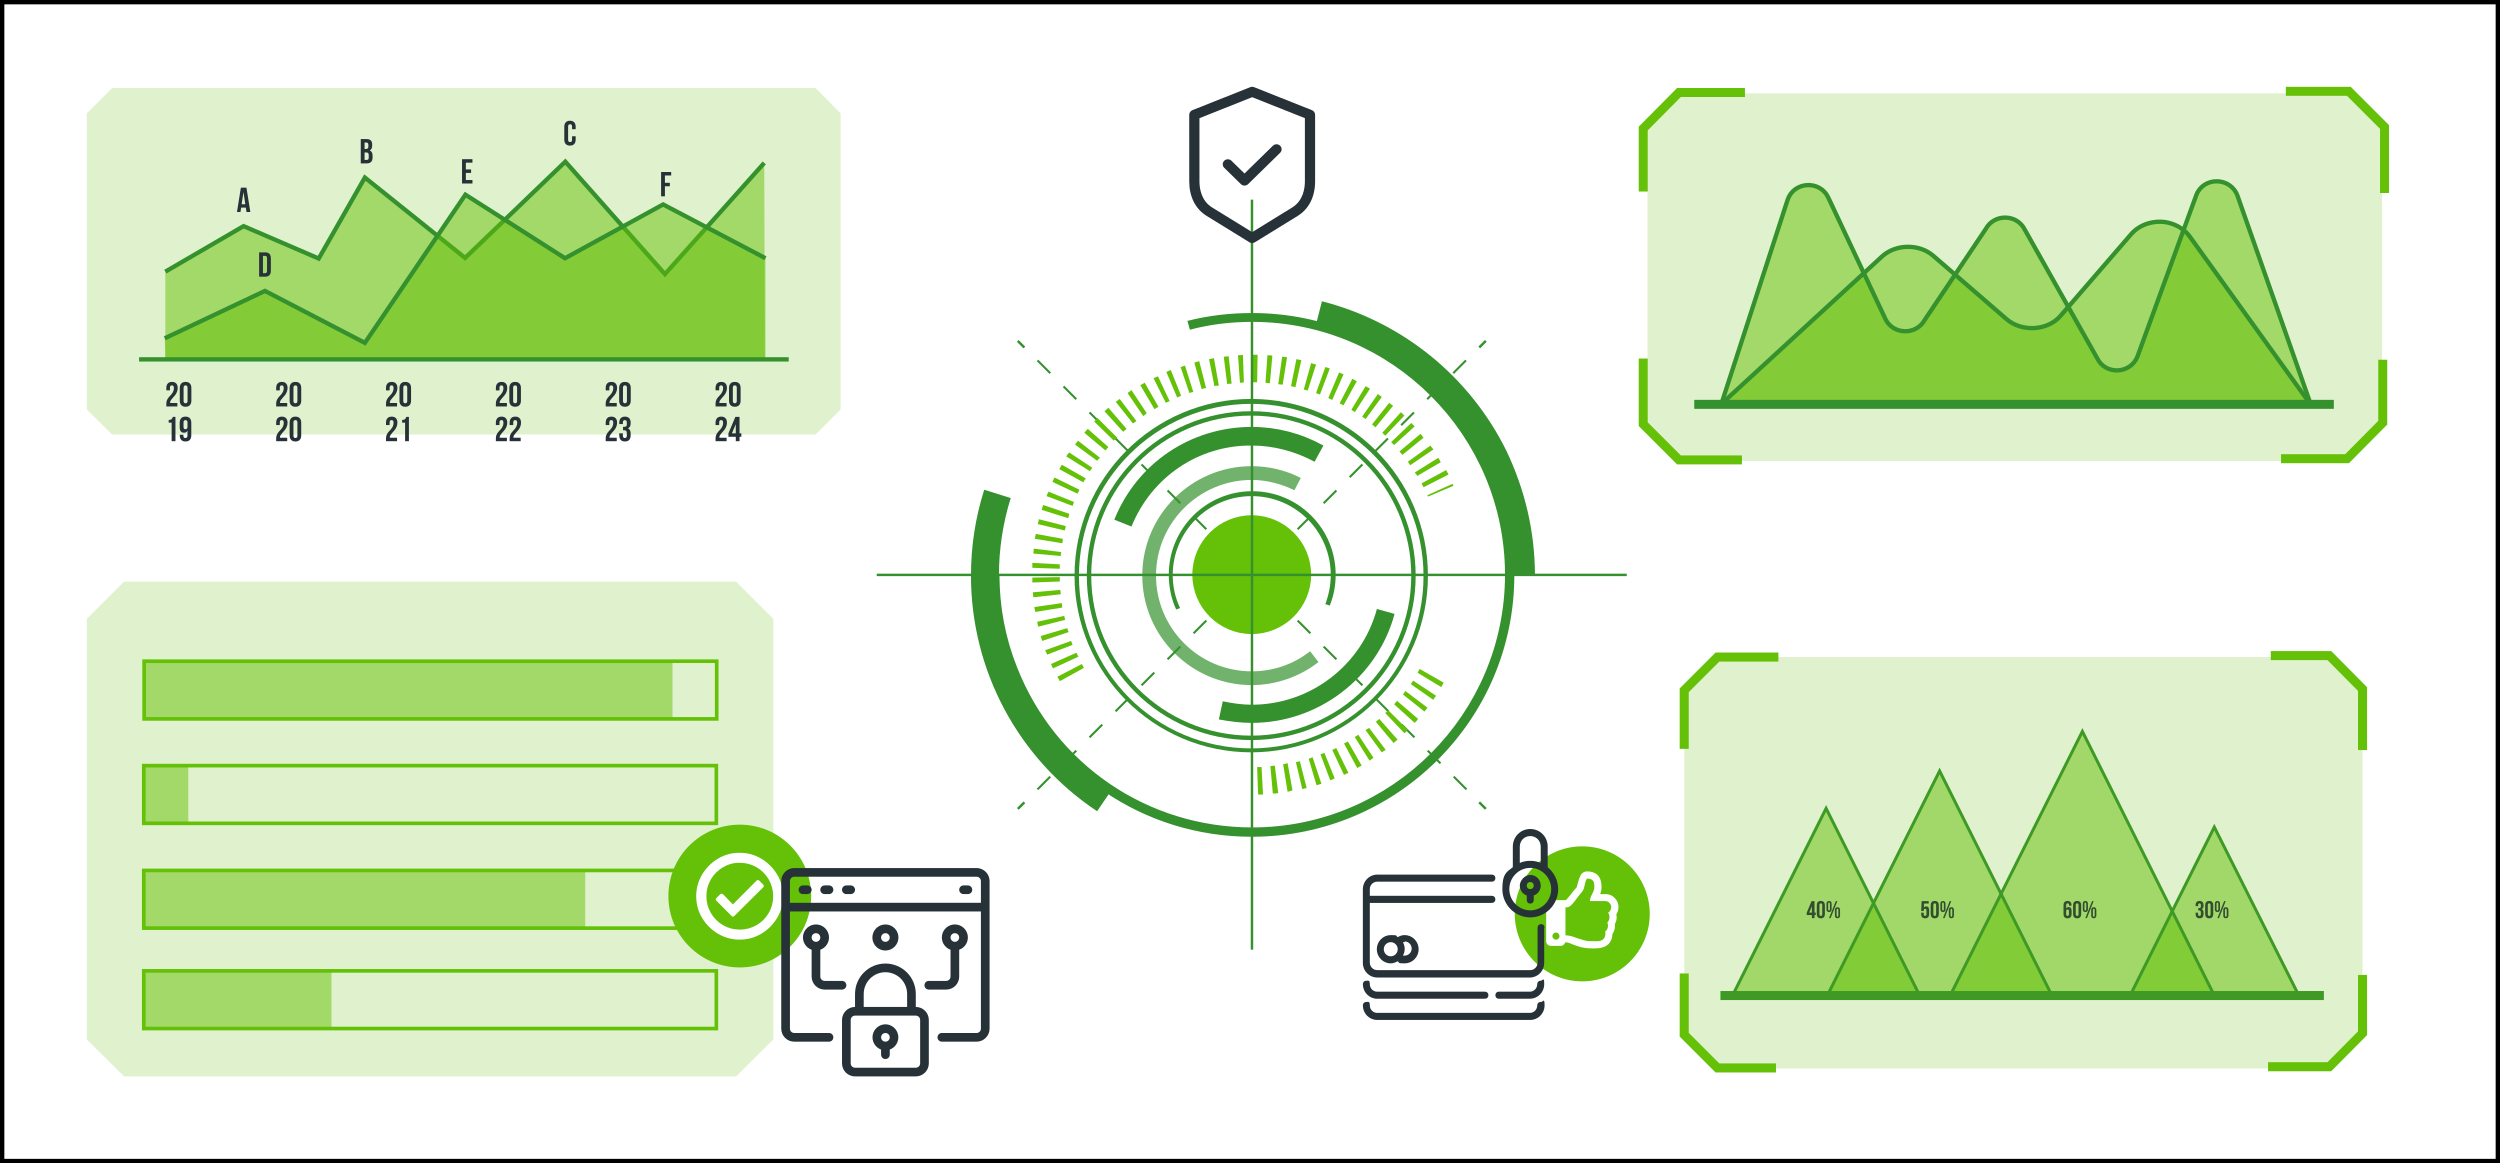 <svg width="576" height="268" viewBox="0 0 576 268" fill="none" xmlns="http://www.w3.org/2000/svg">
<rect x="0" y="0" width="576" height="268" fill="#333333" stroke="none"/>
<rect x="0.5" y="0.5" width="575" height="267" fill="white"/>
<rect x="0.5" y="0.5" width="575" height="267" stroke="black"/>
<path d="M342.533 78.736L342.133 78.336L340.613 79.856L341.013 80.255L342.533 78.736Z" fill="#35912D"/>
<path d="M239.204 182.046L238.865 181.707L241.806 178.766L242.145 179.106L239.204 182.046ZM245.198 176.052L244.859 175.713L247.799 172.773L248.139 173.112L245.198 176.052ZM251.192 170.059L250.853 169.719L253.793 166.779L254.132 167.118L251.192 170.059ZM257.186 164.065L256.846 163.726L259.787 160.785L260.126 161.125L257.186 164.065ZM263.179 158.071L262.84 157.732L265.78 154.792L266.12 155.131L263.179 158.071ZM269.173 152.077L268.834 151.738L271.774 148.798L272.113 149.137L269.173 152.077ZM275.167 146.084L274.828 145.744L277.768 142.804L278.107 143.143L275.167 146.084ZM281.161 140.09L280.821 139.751L283.762 136.81L284.101 137.15L281.161 140.09ZM287.154 134.096L286.815 133.757L289.755 130.817L290.095 131.156L287.154 134.096ZM293.148 128.103L292.809 127.763L295.749 124.823L296.088 125.162L293.148 128.103ZM299.142 122.109L298.802 121.77L301.743 118.829L302.082 119.169L299.142 122.109ZM305.135 116.115L304.796 115.776L307.736 112.836L308.076 113.175L305.135 116.115ZM311.129 110.121L310.79 109.782L313.73 106.842L314.069 107.181L311.129 110.121ZM317.01 104.128L316.67 103.788L319.611 100.848L319.95 101.187L317.01 104.128ZM323.003 98.134L322.664 97.795L325.604 94.854L325.944 95.194L323.003 98.134ZM328.997 92.14L328.658 91.801L331.598 88.861L331.937 89.2L328.997 92.14ZM334.991 86.147L334.652 85.807L337.592 82.867L337.931 83.206L334.991 86.147Z" fill="#35912D"/>
<path d="M236.226 185.054L235.826 184.654L234.307 186.173L234.707 186.573L236.226 185.054Z" fill="#35912D"/>
<path d="M342.529 186.165L341.01 184.646L340.61 185.045L342.13 186.565L342.529 186.165Z" fill="#35912D"/>
<path d="M337.707 182.046L334.767 179.106L335.106 178.766L338.046 181.707L337.707 182.046ZM331.713 176.052L328.773 173.112L329.112 172.773L332.053 175.713L331.713 176.052ZM325.72 170.058L322.779 167.118L323.118 166.779L326.059 169.719L325.72 170.058ZM319.726 164.065L316.786 161.124L317.125 160.785L320.065 163.725L319.726 164.065ZM313.732 158.071L310.792 155.131L311.131 154.791L314.071 157.732L313.732 158.071ZM307.738 152.077L304.798 149.137L305.137 148.798L308.078 151.738L307.738 152.077ZM301.745 146.084L298.804 143.143L299.144 142.804L302.084 145.744L301.745 146.084ZM295.751 140.09L292.811 137.15L293.15 136.81L296.09 139.751L295.751 140.09ZM289.757 134.096L286.817 131.156L287.156 130.817L290.096 133.757L289.757 134.096ZM283.764 128.102L280.823 125.162L281.162 124.823L284.103 127.763L283.764 128.102ZM277.77 122.109L274.829 119.168L275.169 118.829L278.109 121.769L277.77 122.109ZM271.776 116.115L268.836 113.175L269.175 112.835L272.115 115.776L271.776 116.115ZM265.782 110.121L262.842 107.181L263.181 106.842L266.122 109.782L265.782 110.121ZM259.789 104.128L256.848 101.187L257.188 100.848L260.128 103.788L259.789 104.128ZM253.795 98.134L250.855 95.194L251.194 94.854L254.134 97.795L253.795 98.134ZM247.801 92.14L244.861 89.2L245.2 88.861L248.14 91.801L247.801 92.14ZM241.807 86.146L238.867 83.206L239.206 82.867L242.147 85.807L241.807 86.146Z" fill="#35912D"/>
<path d="M236.217 79.867L234.697 78.348L234.297 78.748L235.817 80.267L236.217 79.867Z" fill="#35912D"/>
<path d="M270.985 140.429C269.855 137.941 269.289 135.227 269.289 132.4C269.289 121.769 277.884 113.175 288.514 113.175C299.145 113.175 307.739 121.769 307.739 132.4C307.739 134.888 307.287 137.263 306.382 139.524L305.364 139.185C306.156 137.036 306.608 134.775 306.608 132.513C306.608 122.448 298.466 114.306 288.401 114.306C278.336 114.306 270.194 122.448 270.194 132.513C270.194 135.114 270.759 137.715 271.89 140.09L270.985 140.429Z" fill="#35912D"/>
<path d="M288.399 166.553C285.798 166.553 283.31 166.213 280.822 165.761L281.727 161.577C283.876 162.029 286.137 162.368 288.399 162.368C301.857 162.368 313.731 153.321 317.237 140.316L321.308 141.447C317.35 156.149 303.779 166.553 288.399 166.553Z" fill="#35912D"/>
<path d="M260.692 121.317L256.734 119.734C261.936 106.729 274.376 98.36 288.399 98.36C294.167 98.36 299.821 99.83 304.91 102.657L302.875 106.389C298.464 104.015 293.488 102.657 288.399 102.657C276.186 102.544 265.329 109.895 260.692 121.317Z" fill="#35912D"/>
<path d="M244.183 156.94C243.956 156.601 243.843 156.262 243.617 155.922L249.272 152.982C249.385 153.321 249.611 153.548 249.724 153.887L244.183 156.94ZM242.599 154C242.486 153.661 242.26 153.321 242.147 152.982L248.028 150.381C248.141 150.72 248.254 150.947 248.48 151.286L242.599 154ZM241.242 150.833C241.129 150.494 241.016 150.155 240.79 149.816L246.784 147.667C246.897 148.006 247.01 148.232 247.123 148.572L241.242 150.833ZM240.111 147.667C239.998 147.328 239.885 146.988 239.772 146.536L245.879 144.727C245.992 145.066 246.105 145.405 246.218 145.631L240.111 147.667ZM239.207 144.387C239.094 144.048 238.98 143.596 238.98 143.256L245.2 141.899C245.313 142.239 245.313 142.578 245.427 142.804L239.207 144.387ZM238.528 140.995C238.415 140.655 238.415 140.203 238.302 139.864L244.635 138.959C244.635 139.298 244.748 139.638 244.748 139.977L238.528 140.995ZM238.076 137.602C238.076 137.263 237.963 136.81 237.963 136.471L244.296 135.906C244.296 136.245 244.409 136.584 244.409 136.924L238.076 137.602ZM237.85 134.209C237.85 133.87 237.85 133.418 237.85 133.078L244.183 132.965C244.183 133.305 244.183 133.644 244.183 133.983L237.85 134.209ZM244.183 131.043L237.85 130.817C237.85 130.477 237.85 130.025 237.85 129.686L244.183 130.025C244.183 130.364 244.183 130.704 244.183 131.043ZM244.409 128.103L238.076 127.537C238.076 127.198 238.189 126.746 238.189 126.406L244.522 127.198C244.409 127.424 244.409 127.763 244.409 128.103ZM244.748 125.162L238.415 124.144C238.528 123.805 238.528 123.353 238.641 123.014L244.861 124.144C244.861 124.484 244.861 124.823 244.748 125.162ZM245.313 122.222L239.094 120.752C239.207 120.413 239.32 120.073 239.32 119.621L245.54 121.204C245.54 121.543 245.427 121.883 245.313 122.222ZM246.105 119.395L239.998 117.472C240.111 117.133 240.224 116.794 240.338 116.341L246.331 118.377C246.331 118.716 246.218 119.055 246.105 119.395ZM247.123 116.568L241.129 114.306C241.242 113.966 241.355 113.627 241.582 113.288L247.462 115.663C247.349 115.889 247.236 116.228 247.123 116.568ZM328.999 114.419L328.886 114.08L334.654 111.479L334.88 111.931L328.999 114.419ZM248.254 113.74L242.486 111.026C242.599 110.687 242.826 110.348 242.939 110.008L248.706 112.836C248.593 113.175 248.367 113.514 248.254 113.74ZM327.982 112.27C327.868 111.931 327.642 111.705 327.529 111.365L333.184 108.312C333.41 108.651 333.523 108.991 333.749 109.33L327.982 112.27ZM249.611 111.139L244.07 108.086C244.296 107.747 244.409 107.407 244.635 107.068L250.176 110.235C249.95 110.574 249.724 110.8 249.611 111.139ZM326.511 109.669C326.398 109.33 326.172 109.104 325.946 108.877L331.374 105.485C331.6 105.824 331.827 106.163 331.94 106.503L326.511 109.669ZM251.081 108.538L245.653 105.146C245.879 104.806 246.105 104.467 246.331 104.241L251.646 107.747C251.533 107.973 251.307 108.312 251.081 108.538ZM324.928 107.181C324.702 106.955 324.589 106.616 324.363 106.389L329.565 102.658C329.791 102.997 330.017 103.223 330.243 103.562L324.928 107.181ZM252.777 106.163L247.688 102.431C247.915 102.092 248.141 101.866 248.367 101.527L253.456 105.485C253.23 105.598 253.004 105.824 252.777 106.163ZM323.119 104.806C322.893 104.58 322.666 104.241 322.44 104.015L327.303 99.943C327.529 100.283 327.755 100.509 327.982 100.848L323.119 104.806ZM254.7 103.788L249.837 99.717C250.063 99.378 250.289 99.152 250.629 98.812L255.378 102.997C255.039 103.336 254.926 103.562 254.7 103.788ZM321.196 102.544C320.97 102.318 320.744 102.092 320.518 101.866L325.154 97.456C325.381 97.682 325.72 98.021 325.946 98.247L321.196 102.544ZM256.622 101.527L252.099 97.116C252.325 96.89 252.664 96.551 252.89 96.325L257.414 100.848C257.075 101.074 256.849 101.3 256.622 101.527ZM319.161 100.396C318.934 100.17 318.708 99.943 318.482 99.717L322.779 94.968C323.006 95.194 323.345 95.533 323.571 95.759L319.161 100.396ZM258.771 99.491L254.474 94.741C254.7 94.515 255.039 94.289 255.378 93.95L259.563 98.812C259.337 99.039 258.997 99.265 258.771 99.491ZM316.899 98.473C316.673 98.247 316.446 98.021 316.107 97.795L320.065 92.819C320.405 93.045 320.631 93.271 320.97 93.497L316.899 98.473ZM261.033 97.569L257.075 92.593C257.414 92.367 257.64 92.14 257.979 91.914L261.824 97.003C261.598 97.229 261.372 97.342 261.033 97.569ZM314.637 96.551C314.411 96.325 314.072 96.212 313.845 95.985L317.464 90.783C317.804 91.009 318.03 91.236 318.369 91.462L314.637 96.551ZM263.408 95.872L259.789 90.557C260.128 90.331 260.354 90.105 260.694 89.879L264.199 95.194C263.973 95.42 263.747 95.646 263.408 95.872ZM312.149 94.968C311.923 94.741 311.584 94.628 311.357 94.402L314.637 88.974C314.976 89.2 315.316 89.313 315.655 89.539L312.149 94.968ZM266.009 94.289L262.729 88.748C263.068 88.521 263.408 88.408 263.747 88.182L266.913 93.724C266.574 93.95 266.235 94.063 266.009 94.289ZM309.548 93.384C309.209 93.271 308.983 93.045 308.643 92.932L311.584 87.278C311.923 87.504 312.262 87.617 312.601 87.843L309.548 93.384ZM268.61 92.819L265.783 87.164C266.122 86.938 266.461 86.825 266.8 86.712L269.515 92.48C269.175 92.48 268.836 92.706 268.61 92.819ZM306.947 92.14C306.608 92.027 306.382 91.914 306.042 91.688L308.53 85.807C308.869 85.92 309.209 86.147 309.548 86.26L306.947 92.14ZM271.211 91.575L268.723 85.694C269.062 85.581 269.401 85.355 269.741 85.242L272.116 91.123C271.889 91.349 271.55 91.462 271.211 91.575ZM304.12 90.896C303.781 90.783 303.441 90.67 303.215 90.557L305.364 84.563C305.703 84.676 306.042 84.79 306.382 84.903L304.12 90.896ZM274.038 90.557L272.003 84.563C272.342 84.45 272.681 84.337 273.02 84.224L274.943 90.331C274.604 90.331 274.377 90.444 274.038 90.557ZM301.293 89.992C300.953 89.879 300.614 89.765 300.388 89.765L302.084 83.659C302.423 83.772 302.763 83.885 303.215 83.998L301.293 89.992ZM276.865 89.652L275.169 83.546C275.508 83.432 275.848 83.319 276.3 83.206L277.883 89.426C277.544 89.426 277.205 89.539 276.865 89.652ZM298.465 89.2C298.126 89.087 297.787 89.087 297.448 88.974L298.692 82.754C299.031 82.867 299.483 82.867 299.822 82.98L298.465 89.2ZM279.806 88.974L278.562 82.754C278.901 82.641 279.353 82.641 279.693 82.528L280.823 88.861C280.371 88.861 280.032 88.861 279.806 88.974ZM295.525 88.635C295.186 88.635 294.846 88.521 294.507 88.521L295.412 82.189C295.751 82.189 296.204 82.302 296.543 82.302L295.525 88.635ZM282.746 88.521L281.954 82.189C282.294 82.189 282.746 82.075 283.085 82.075L283.764 88.408C283.311 88.408 282.972 88.408 282.746 88.521ZM292.585 88.295C292.245 88.295 291.906 88.182 291.567 88.182L292.019 81.849C292.359 81.849 292.811 81.849 293.15 81.962L292.585 88.295ZM285.686 88.182L285.234 81.849C285.573 81.849 286.026 81.849 286.365 81.736L286.591 88.069C286.365 88.182 286.026 88.182 285.686 88.182ZM289.644 88.069C289.305 88.069 288.966 88.069 288.627 88.069V81.736C288.966 81.736 289.418 81.736 289.757 81.736L289.644 88.069Z" fill="#64C107"/>
<path d="M289.869 183.064L289.643 176.731C289.982 176.731 290.321 176.731 290.66 176.731L291 183.064C290.66 183.064 290.321 183.064 289.869 183.064ZM293.261 182.838L292.696 176.505C293.035 176.505 293.375 176.392 293.714 176.392L294.505 182.725C294.053 182.838 293.714 182.838 293.261 182.838ZM296.654 182.385L295.636 176.052C295.976 176.052 296.315 175.939 296.654 175.826L297.785 182.046C297.446 182.272 296.993 182.385 296.654 182.385ZM300.047 181.82L298.577 175.6C298.916 175.487 299.255 175.487 299.481 175.374L301.065 181.594C300.725 181.594 300.386 181.707 300.047 181.82ZM303.326 180.915L301.517 174.808C301.856 174.695 302.195 174.582 302.422 174.469L304.457 180.576C304.005 180.689 303.666 180.802 303.326 180.915ZM306.493 179.784L304.231 173.791C304.57 173.677 304.796 173.564 305.136 173.451L307.511 179.332C307.171 179.558 306.832 179.671 306.493 179.784ZM309.659 178.54L306.945 172.773C307.284 172.66 307.511 172.547 307.85 172.32L310.677 178.088C310.338 178.201 309.999 178.314 309.659 178.54ZM312.713 176.957L309.659 171.303C309.999 171.189 310.225 170.963 310.564 170.85L313.731 176.392C313.278 176.618 313.052 176.731 312.713 176.957ZM315.54 175.261L312.147 169.832C312.373 169.606 312.713 169.493 312.939 169.267L316.445 174.582C316.218 174.808 315.879 175.035 315.54 175.261ZM318.367 173.338L314.635 168.249C314.861 168.023 315.201 167.91 315.427 167.684L319.272 172.773C319.046 172.886 318.706 173.112 318.367 173.338ZM321.081 171.189L317.01 166.327C317.236 166.1 317.462 165.874 317.802 165.648L321.986 170.398C321.647 170.737 321.307 170.963 321.081 171.189ZM323.569 168.928L319.159 164.291C319.385 164.065 319.611 163.839 319.837 163.613L324.361 168.136C324.135 168.475 323.909 168.702 323.569 168.928ZM325.944 166.553L321.194 162.255C321.421 162.029 321.647 161.803 321.873 161.464L326.736 165.648C326.51 165.987 326.283 166.214 325.944 166.553ZM328.206 163.952L323.23 159.994C323.456 159.768 323.682 159.428 323.795 159.202L328.884 163.047C328.658 163.386 328.432 163.613 328.206 163.952ZM330.242 161.238L325.039 157.619C325.266 157.393 325.379 157.053 325.605 156.827L330.92 160.333C330.581 160.559 330.468 160.898 330.242 161.238ZM332.051 158.297L326.623 155.018C326.736 154.679 326.962 154.452 327.075 154.113L332.616 157.28C332.39 157.732 332.277 157.958 332.051 158.297Z" fill="#64C107"/>
<path d="M288.399 192.789C263.407 192.789 241.468 177.749 232.307 154.565C229.48 147.554 228.123 140.09 228.123 132.4H230.272C230.272 139.751 231.629 146.988 234.343 153.774C243.164 176.165 264.425 190.641 288.513 190.641C320.63 190.641 346.753 164.517 346.753 132.4C346.753 100.283 320.63 74.159 288.513 74.159C283.65 74.159 278.787 74.725 274.15 75.968L273.585 73.933C278.448 72.689 283.424 72.123 288.513 72.123C321.761 72.123 348.902 99.152 348.902 132.513C348.902 165.874 321.761 192.789 288.399 192.789Z" fill="#35912D"/>
<path d="M252.775 186.909C234.567 174.808 223.711 154.452 223.711 132.626C223.711 125.841 224.729 119.282 226.764 112.835L232.871 114.758C231.062 120.526 230.157 126.519 230.157 132.626C230.157 152.304 239.996 170.624 256.394 181.594L252.775 186.909Z" fill="#35912D"/>
<path d="M353.652 132.626H347.319C347.319 123.579 345.284 114.871 341.325 106.842C333.748 91.235 319.725 79.927 302.988 75.629L304.572 69.409C323.118 74.159 338.611 86.712 347.093 103.901C351.39 112.948 353.652 122.561 353.652 132.626Z" fill="#35912D"/>
<g opacity="0.7">
<path d="M288.399 157.845C274.489 157.845 263.18 146.536 263.18 132.626C263.18 118.716 274.489 107.407 288.399 107.407C292.244 107.407 296.202 108.312 299.707 110.121L298.237 112.949C295.184 111.478 291.791 110.574 288.399 110.574C276.298 110.574 266.346 120.412 266.346 132.626C266.346 144.727 276.185 154.678 288.399 154.678C293.261 154.678 298.011 153.095 301.856 150.042L303.779 152.53C299.481 155.922 293.94 157.845 288.399 157.845Z" fill="#35912D"/>
</g>
<path d="M288.284 173.338C265.893 173.338 247.572 155.131 247.572 132.626C247.572 110.234 265.78 91.914 288.284 91.914C310.676 91.914 328.996 110.121 328.996 132.626C328.996 155.131 310.676 173.338 288.284 173.338ZM288.284 93.045C266.458 93.045 248.59 110.8 248.59 132.739C248.59 154.678 266.345 172.433 288.284 172.433C310.224 172.433 327.979 154.678 327.979 132.739C327.979 110.8 310.11 93.045 288.284 93.045Z" fill="#35912D"/>
<path d="M288.285 170.511C267.364 170.511 250.4 153.547 250.4 132.626C250.4 111.705 267.364 94.741 288.285 94.741C309.207 94.741 326.17 111.705 326.17 132.626C326.17 153.547 309.207 170.511 288.285 170.511ZM288.285 95.759C267.929 95.759 251.418 112.27 251.418 132.626C251.418 152.982 267.929 169.493 288.285 169.493C308.641 169.493 325.152 152.982 325.152 132.626C325.152 112.27 308.641 95.759 288.285 95.759Z" fill="#35912D"/>
<path d="M288.399 146.084C295.956 146.084 302.082 139.957 302.082 132.4C302.082 124.843 295.956 118.716 288.399 118.716C280.841 118.716 274.715 124.843 274.715 132.4C274.715 139.957 280.841 146.084 288.399 146.084Z" fill="#64C107"/>
<path d="M288.737 46H288.172V218.8H288.737V46Z" fill="#35912D"/>
<path d="M374.8 132.174H202V132.739H374.8V132.174Z" fill="#35912D"/>
<path opacity="0.2" d="M187.914 20.281H25.843L20 26.124V94.346L25.843 100.119H187.914L193.687 94.346V26.124L187.914 20.281Z" fill="#64C107"/>
<path d="M40.064 89.428C40.064 89.188 40.024 89.023 39.944 88.932C39.869 88.836 39.757 88.788 39.608 88.788C39.304 88.788 39.152 88.972 39.152 89.34V89.94H38.32V89.396C38.32 88.943 38.432 88.596 38.656 88.356C38.88 88.111 39.205 87.988 39.632 87.988C40.059 87.988 40.384 88.111 40.608 88.356C40.832 88.596 40.944 88.943 40.944 89.396C40.944 89.722 40.883 90.031 40.76 90.324C40.643 90.618 40.496 90.868 40.32 91.076C40.149 91.284 39.979 91.479 39.808 91.66C39.637 91.842 39.491 92.026 39.368 92.212C39.251 92.394 39.192 92.567 39.192 92.732C39.192 92.786 39.195 92.826 39.2 92.852H40.864V93.652H38.32V92.964C38.32 92.66 38.379 92.383 38.496 92.132C38.619 91.876 38.765 91.655 38.936 91.468C39.107 91.276 39.277 91.09 39.448 90.908C39.619 90.722 39.763 90.503 39.88 90.252C40.003 90.002 40.064 89.727 40.064 89.428ZM42.3 89.34V92.364C42.3 92.732 42.452 92.916 42.756 92.916C43.06 92.916 43.212 92.732 43.212 92.364V89.34C43.212 88.972 43.06 88.788 42.756 88.788C42.452 88.788 42.3 88.972 42.3 89.34ZM41.42 92.308V89.396C41.42 88.948 41.535 88.602 41.764 88.356C41.993 88.111 42.324 87.988 42.756 87.988C43.188 87.988 43.519 88.111 43.748 88.356C43.977 88.602 44.092 88.948 44.092 89.396V92.308C44.092 92.756 43.977 93.103 43.748 93.348C43.519 93.594 43.188 93.716 42.756 93.716C42.324 93.716 41.993 93.594 41.764 93.348C41.535 93.103 41.42 92.756 41.42 92.308ZM38.864 97.38V96.756C39.168 96.756 39.384 96.698 39.512 96.58C39.64 96.463 39.747 96.287 39.832 96.052H40.424V101.652H39.544V97.38H38.864ZM44.076 97.396V100.26C44.076 101.231 43.628 101.716 42.732 101.716C42.305 101.716 41.98 101.596 41.756 101.356C41.532 101.111 41.42 100.762 41.42 100.308V100.164H42.252V100.364C42.252 100.732 42.404 100.916 42.708 100.916C42.873 100.916 42.996 100.866 43.076 100.764C43.156 100.663 43.196 100.484 43.196 100.228V99.204C43.041 99.535 42.769 99.7 42.38 99.7C41.729 99.7 41.404 99.274 41.404 98.42V97.396C41.404 96.948 41.519 96.602 41.748 96.356C41.977 96.111 42.308 95.988 42.74 95.988C43.172 95.988 43.502 96.111 43.732 96.356C43.961 96.602 44.076 96.948 44.076 97.396ZM42.284 98.348C42.284 98.716 42.436 98.9 42.74 98.9C43.044 98.9 43.196 98.716 43.196 98.348V97.34C43.196 96.978 43.044 96.796 42.74 96.796C42.436 96.796 42.284 96.978 42.284 97.34V98.348Z" fill="#263238"/>
<path d="M65.374 89.428C65.374 89.189 65.335 89.023 65.254 88.933C65.18 88.837 65.068 88.788 64.918 88.788C64.615 88.788 64.463 88.972 64.463 89.341V89.941H63.63V89.397C63.63 88.943 63.742 88.597 63.967 88.356C64.191 88.111 64.516 87.989 64.942 87.989C65.369 87.989 65.695 88.111 65.918 88.356C66.142 88.597 66.254 88.943 66.254 89.397C66.254 89.722 66.193 90.031 66.07 90.325C65.953 90.618 65.806 90.868 65.63 91.076C65.46 91.284 65.289 91.479 65.118 91.66C64.948 91.842 64.801 92.026 64.678 92.213C64.561 92.394 64.502 92.567 64.502 92.733C64.502 92.786 64.505 92.826 64.51 92.853H66.174V93.653H63.63V92.965C63.63 92.66 63.689 92.383 63.806 92.132C63.929 91.876 64.076 91.655 64.246 91.469C64.417 91.276 64.588 91.09 64.758 90.909C64.929 90.722 65.073 90.503 65.191 90.252C65.313 90.002 65.374 89.727 65.374 89.428ZM67.61 89.341V92.365C67.61 92.733 67.762 92.916 68.066 92.916C68.37 92.916 68.522 92.733 68.522 92.365V89.341C68.522 88.972 68.37 88.788 68.066 88.788C67.762 88.788 67.61 88.972 67.61 89.341ZM66.73 92.308V89.397C66.73 88.948 66.845 88.602 67.074 88.356C67.304 88.111 67.634 87.989 68.066 87.989C68.498 87.989 68.829 88.111 69.058 88.356C69.288 88.602 69.402 88.948 69.402 89.397V92.308C69.402 92.757 69.288 93.103 69.058 93.349C68.829 93.594 68.498 93.716 68.066 93.716C67.634 93.716 67.304 93.594 67.074 93.349C66.845 93.103 66.73 92.757 66.73 92.308ZM65.374 97.428C65.374 97.189 65.335 97.023 65.254 96.933C65.18 96.837 65.068 96.788 64.918 96.788C64.615 96.788 64.463 96.972 64.463 97.341V97.941H63.63V97.397C63.63 96.943 63.742 96.597 63.967 96.356C64.191 96.111 64.516 95.989 64.942 95.989C65.369 95.989 65.695 96.111 65.918 96.356C66.142 96.597 66.254 96.943 66.254 97.397C66.254 97.722 66.193 98.031 66.07 98.325C65.953 98.618 65.806 98.868 65.63 99.076C65.46 99.284 65.289 99.479 65.118 99.66C64.948 99.842 64.801 100.026 64.678 100.212C64.561 100.394 64.502 100.567 64.502 100.732C64.502 100.786 64.505 100.826 64.51 100.852H66.174V101.652H63.63V100.964C63.63 100.66 63.689 100.383 63.806 100.132C63.929 99.876 64.076 99.655 64.246 99.469C64.417 99.276 64.588 99.09 64.758 98.909C64.929 98.722 65.073 98.503 65.191 98.252C65.313 98.002 65.374 97.727 65.374 97.428ZM67.61 97.341V100.364C67.61 100.732 67.762 100.916 68.066 100.916C68.37 100.916 68.522 100.732 68.522 100.364V97.341C68.522 96.972 68.37 96.788 68.066 96.788C67.762 96.788 67.61 96.972 67.61 97.341ZM66.73 100.308V97.397C66.73 96.948 66.845 96.602 67.074 96.356C67.304 96.111 67.634 95.989 68.066 95.989C68.498 95.989 68.829 96.111 69.058 96.356C69.288 96.602 69.402 96.948 69.402 97.397V100.308C69.402 100.756 69.288 101.103 69.058 101.348C68.829 101.594 68.498 101.716 68.066 101.716C67.634 101.716 67.304 101.594 67.074 101.348C66.845 101.103 66.73 100.756 66.73 100.308Z" fill="#263238"/>
<path d="M90.681 89.428C90.681 89.189 90.641 89.023 90.561 88.933C90.487 88.837 90.374 88.788 90.225 88.788C89.921 88.788 89.769 88.972 89.769 89.341V89.941H88.937V89.397C88.937 88.943 89.049 88.597 89.273 88.356C89.497 88.111 89.823 87.989 90.249 87.989C90.676 87.989 91.001 88.111 91.225 88.356C91.449 88.597 91.561 88.943 91.561 89.397C91.561 89.722 91.5 90.031 91.377 90.325C91.26 90.618 91.113 90.868 90.937 91.076C90.766 91.284 90.596 91.479 90.425 91.66C90.254 91.842 90.108 92.026 89.985 92.213C89.868 92.394 89.809 92.567 89.809 92.733C89.809 92.786 89.812 92.826 89.817 92.853H91.481V93.653H88.937V92.965C88.937 92.66 88.996 92.383 89.113 92.132C89.236 91.876 89.382 91.655 89.553 91.469C89.724 91.276 89.894 91.09 90.065 90.909C90.236 90.722 90.38 90.503 90.497 90.252C90.62 90.002 90.681 89.727 90.681 89.428ZM92.917 89.341V92.365C92.917 92.733 93.069 92.916 93.373 92.916C93.677 92.916 93.829 92.733 93.829 92.365V89.341C93.829 88.972 93.677 88.788 93.373 88.788C93.069 88.788 92.917 88.972 92.917 89.341ZM92.037 92.308V89.397C92.037 88.948 92.152 88.602 92.381 88.356C92.61 88.111 92.941 87.989 93.373 87.989C93.805 87.989 94.136 88.111 94.365 88.356C94.594 88.602 94.709 88.948 94.709 89.397V92.308C94.709 92.757 94.594 93.103 94.365 93.349C94.136 93.594 93.805 93.716 93.373 93.716C92.941 93.716 92.61 93.594 92.381 93.349C92.152 93.103 92.037 92.757 92.037 92.308ZM90.681 97.428C90.681 97.189 90.641 97.023 90.561 96.933C90.487 96.837 90.374 96.788 90.225 96.788C89.921 96.788 89.769 96.972 89.769 97.341V97.941H88.937V97.397C88.937 96.943 89.049 96.597 89.273 96.356C89.497 96.111 89.823 95.989 90.249 95.989C90.676 95.989 91.001 96.111 91.225 96.356C91.449 96.597 91.561 96.943 91.561 97.397C91.561 97.722 91.5 98.031 91.377 98.325C91.26 98.618 91.113 98.868 90.937 99.076C90.766 99.284 90.596 99.479 90.425 99.66C90.254 99.842 90.108 100.026 89.985 100.212C89.868 100.394 89.809 100.567 89.809 100.732C89.809 100.786 89.812 100.826 89.817 100.852H91.481V101.652H88.937V100.964C88.937 100.66 88.996 100.383 89.113 100.132C89.236 99.876 89.382 99.655 89.553 99.469C89.724 99.276 89.894 99.09 90.065 98.909C90.236 98.722 90.38 98.503 90.497 98.252C90.62 98.002 90.681 97.727 90.681 97.428ZM92.653 97.38V96.757C92.957 96.757 93.173 96.698 93.301 96.581C93.429 96.463 93.536 96.287 93.621 96.052H94.213V101.652H93.333V97.38H92.653Z" fill="#263238"/>
<path d="M115.992 89.428C115.992 89.189 115.952 89.023 115.872 88.933C115.797 88.837 115.685 88.788 115.536 88.788C115.232 88.788 115.08 88.972 115.08 89.341V89.941H114.248V89.397C114.248 88.943 114.36 88.597 114.584 88.356C114.808 88.111 115.133 87.989 115.56 87.989C115.986 87.989 116.312 88.111 116.536 88.356C116.76 88.597 116.872 88.943 116.872 89.397C116.872 89.722 116.81 90.031 116.688 90.325C116.57 90.618 116.424 90.868 116.248 91.076C116.077 91.284 115.906 91.479 115.736 91.66C115.565 91.842 115.418 92.026 115.296 92.213C115.178 92.394 115.12 92.567 115.12 92.733C115.12 92.786 115.122 92.826 115.128 92.853H116.792V93.653H114.248V92.965C114.248 92.66 114.306 92.383 114.424 92.132C114.546 91.876 114.693 91.655 114.864 91.469C115.034 91.276 115.205 91.09 115.376 90.909C115.546 90.722 115.69 90.503 115.808 90.252C115.93 90.002 115.992 89.727 115.992 89.428ZM118.228 89.341V92.365C118.228 92.733 118.38 92.916 118.684 92.916C118.988 92.916 119.14 92.733 119.14 92.365V89.341C119.14 88.972 118.988 88.788 118.684 88.788C118.38 88.788 118.228 88.972 118.228 89.341ZM117.348 92.308V89.397C117.348 88.948 117.462 88.602 117.692 88.356C117.921 88.111 118.252 87.989 118.684 87.989C119.116 87.989 119.446 88.111 119.676 88.356C119.905 88.602 120.02 88.948 120.02 89.397V92.308C120.02 92.757 119.905 93.103 119.676 93.349C119.446 93.594 119.116 93.716 118.684 93.716C118.252 93.716 117.921 93.594 117.692 93.349C117.462 93.103 117.348 92.757 117.348 92.308ZM115.992 97.428C115.992 97.189 115.952 97.023 115.872 96.933C115.797 96.837 115.685 96.788 115.536 96.788C115.232 96.788 115.08 96.972 115.08 97.341V97.941H114.248V97.397C114.248 96.943 114.36 96.597 114.584 96.356C114.808 96.111 115.133 95.989 115.56 95.989C115.986 95.989 116.312 96.111 116.536 96.356C116.76 96.597 116.872 96.943 116.872 97.397C116.872 97.722 116.81 98.031 116.688 98.325C116.57 98.618 116.424 98.868 116.248 99.076C116.077 99.284 115.906 99.479 115.736 99.66C115.565 99.842 115.418 100.026 115.296 100.212C115.178 100.394 115.12 100.567 115.12 100.732C115.12 100.786 115.122 100.826 115.128 100.852H116.792V101.652H114.248V100.964C114.248 100.66 114.306 100.383 114.424 100.132C114.546 99.876 114.693 99.655 114.864 99.469C115.034 99.276 115.205 99.09 115.376 98.909C115.546 98.722 115.69 98.503 115.808 98.252C115.93 98.002 115.992 97.727 115.992 97.428ZM119.164 97.428C119.164 97.189 119.124 97.023 119.044 96.933C118.969 96.837 118.857 96.788 118.708 96.788C118.404 96.788 118.252 96.972 118.252 97.341V97.941H117.42V97.397C117.42 96.943 117.532 96.597 117.756 96.356C117.98 96.111 118.305 95.989 118.732 95.989C119.158 95.989 119.484 96.111 119.708 96.356C119.932 96.597 120.044 96.943 120.044 97.397C120.044 97.722 119.982 98.031 119.86 98.325C119.742 98.618 119.596 98.868 119.42 99.076C119.249 99.284 119.078 99.479 118.908 99.66C118.737 99.842 118.59 100.026 118.468 100.212C118.35 100.394 118.292 100.567 118.292 100.732C118.292 100.786 118.294 100.826 118.3 100.852H119.964V101.652H117.42V100.964C117.42 100.66 117.478 100.383 117.596 100.132C117.718 99.876 117.865 99.655 118.036 99.469C118.206 99.276 118.377 99.09 118.548 98.909C118.718 98.722 118.862 98.503 118.98 98.252C119.102 98.002 119.164 97.727 119.164 97.428Z" fill="#263238"/>
<path d="M141.298 89.428C141.298 89.189 141.258 89.023 141.178 88.933C141.104 88.837 140.992 88.788 140.842 88.788C140.538 88.788 140.386 88.972 140.386 89.341V89.941H139.554V89.397C139.554 88.943 139.666 88.597 139.89 88.356C140.114 88.111 140.44 87.989 140.866 87.989C141.293 87.989 141.618 88.111 141.842 88.356C142.066 88.597 142.178 88.943 142.178 89.397C142.178 89.722 142.117 90.031 141.994 90.325C141.877 90.618 141.73 90.868 141.554 91.076C141.384 91.284 141.213 91.479 141.042 91.66C140.872 91.842 140.725 92.026 140.602 92.213C140.485 92.394 140.426 92.567 140.426 92.733C140.426 92.786 140.429 92.826 140.434 92.853H142.098V93.653H139.554V92.965C139.554 92.66 139.613 92.383 139.73 92.132C139.853 91.876 140 91.655 140.17 91.469C140.341 91.276 140.512 91.09 140.682 90.909C140.853 90.722 140.997 90.503 141.114 90.252C141.237 90.002 141.298 89.727 141.298 89.428ZM143.534 89.341V92.365C143.534 92.733 143.686 92.916 143.99 92.916C144.294 92.916 144.446 92.733 144.446 92.365V89.341C144.446 88.972 144.294 88.788 143.99 88.788C143.686 88.788 143.534 88.972 143.534 89.341ZM142.654 92.308V89.397C142.654 88.948 142.769 88.602 142.998 88.356C143.228 88.111 143.558 87.989 143.99 87.989C144.422 87.989 144.753 88.111 144.982 88.356C145.212 88.602 145.326 88.948 145.326 89.397V92.308C145.326 92.757 145.212 93.103 144.982 93.349C144.753 93.594 144.422 93.716 143.99 93.716C143.558 93.716 143.228 93.594 142.998 93.349C142.769 93.103 142.654 92.757 142.654 92.308ZM141.298 97.428C141.298 97.189 141.258 97.023 141.178 96.933C141.104 96.837 140.992 96.788 140.842 96.788C140.538 96.788 140.386 96.972 140.386 97.341V97.941H139.554V97.397C139.554 96.943 139.666 96.597 139.89 96.356C140.114 96.111 140.44 95.989 140.866 95.989C141.293 95.989 141.618 96.111 141.842 96.356C142.066 96.597 142.178 96.943 142.178 97.397C142.178 97.722 142.117 98.031 141.994 98.325C141.877 98.618 141.73 98.868 141.554 99.076C141.384 99.284 141.213 99.479 141.042 99.66C140.872 99.842 140.725 100.026 140.602 100.212C140.485 100.394 140.426 100.567 140.426 100.732C140.426 100.786 140.429 100.826 140.434 100.852H142.098V101.652H139.554V100.964C139.554 100.66 139.613 100.383 139.73 100.132C139.853 99.876 140 99.655 140.17 99.469C140.341 99.276 140.512 99.09 140.682 98.909C140.853 98.722 140.997 98.503 141.114 98.252C141.237 98.002 141.298 97.727 141.298 97.428ZM144.422 97.74V97.428C144.422 97.189 144.382 97.023 144.302 96.933C144.228 96.837 144.116 96.788 143.966 96.788C143.662 96.788 143.51 96.972 143.51 97.341V97.701H142.678V97.397C142.678 96.943 142.79 96.597 143.014 96.356C143.238 96.111 143.564 95.989 143.99 95.989C144.417 95.989 144.742 96.111 144.966 96.356C145.19 96.597 145.302 96.943 145.302 97.397V97.54C145.302 98.138 145.097 98.522 144.686 98.692C145.097 98.874 145.302 99.266 145.302 99.868V100.308C145.302 100.762 145.19 101.111 144.966 101.356C144.742 101.596 144.417 101.716 143.99 101.716C143.564 101.716 143.238 101.596 143.014 101.356C142.79 101.111 142.678 100.762 142.678 100.308V99.844H143.51V100.364C143.51 100.732 143.662 100.916 143.966 100.916C144.116 100.916 144.228 100.871 144.302 100.78C144.382 100.684 144.422 100.519 144.422 100.284V99.844C144.422 99.588 144.377 99.407 144.286 99.3C144.196 99.189 144.049 99.132 143.846 99.132H143.55V98.332H143.894C144.07 98.332 144.201 98.287 144.286 98.197C144.377 98.106 144.422 97.954 144.422 97.74Z" fill="#263238"/>
<path d="M166.609 89.428C166.609 89.188 166.569 89.023 166.489 88.932C166.414 88.836 166.302 88.788 166.153 88.788C165.849 88.788 165.697 88.972 165.697 89.34V89.94H164.865V89.396C164.865 88.943 164.977 88.596 165.201 88.356C165.425 88.111 165.75 87.988 166.177 87.988C166.604 87.988 166.929 88.111 167.153 88.356C167.377 88.596 167.489 88.943 167.489 89.396C167.489 89.722 167.428 90.031 167.305 90.324C167.188 90.618 167.041 90.868 166.865 91.076C166.694 91.284 166.524 91.479 166.353 91.66C166.182 91.842 166.036 92.026 165.913 92.212C165.796 92.394 165.737 92.567 165.737 92.732C165.737 92.786 165.74 92.826 165.745 92.852H167.409V93.652H164.865V92.964C164.865 92.66 164.924 92.383 165.041 92.132C165.164 91.876 165.31 91.655 165.481 91.468C165.652 91.276 165.822 91.09 165.993 90.908C166.164 90.722 166.308 90.503 166.425 90.252C166.548 90.002 166.609 89.727 166.609 89.428ZM168.845 89.34V92.364C168.845 92.732 168.997 92.916 169.301 92.916C169.605 92.916 169.757 92.732 169.757 92.364V89.34C169.757 88.972 169.605 88.788 169.301 88.788C168.997 88.788 168.845 88.972 168.845 89.34ZM167.965 92.308V89.396C167.965 88.948 168.079 88.602 168.309 88.356C168.538 88.111 168.869 87.988 169.301 87.988C169.733 87.988 170.063 88.111 170.293 88.356C170.522 88.602 170.637 88.948 170.637 89.396V92.308C170.637 92.756 170.522 93.103 170.293 93.348C170.063 93.594 169.733 93.716 169.301 93.716C168.869 93.716 168.538 93.594 168.309 93.348C168.079 93.103 167.965 92.756 167.965 92.308ZM166.609 97.428C166.609 97.188 166.569 97.023 166.489 96.932C166.414 96.836 166.302 96.788 166.153 96.788C165.849 96.788 165.697 96.972 165.697 97.34V97.94H164.865V97.396C164.865 96.943 164.977 96.596 165.201 96.356C165.425 96.111 165.75 95.988 166.177 95.988C166.604 95.988 166.929 96.111 167.153 96.356C167.377 96.596 167.489 96.943 167.489 97.396C167.489 97.722 167.428 98.031 167.305 98.324C167.188 98.618 167.041 98.868 166.865 99.076C166.694 99.284 166.524 99.479 166.353 99.66C166.182 99.842 166.036 100.026 165.913 100.212C165.796 100.394 165.737 100.567 165.737 100.732C165.737 100.786 165.74 100.826 165.745 100.852H167.409V101.652H164.865V100.964C164.865 100.66 164.924 100.383 165.041 100.132C165.164 99.876 165.31 99.655 165.481 99.468C165.652 99.276 165.822 99.09 165.993 98.908C166.164 98.722 166.308 98.503 166.425 98.252C166.548 98.002 166.609 97.727 166.609 97.428ZM167.829 100.636V99.836L169.429 96.052H170.389V99.836H170.805V100.636H170.389V101.652H169.525V100.636H167.829ZM168.637 99.836H169.525V97.732L168.637 99.836Z" fill="#263238"/>
<path d="M38.092 82.8V62.594L56.115 52.104L73.435 59.566L84.066 40.909L107.158 59.426L130.251 37.248L153.203 63.157L176.084 37.53L176.225 82.8H38.092Z" fill="#64C107" fill-opacity="0.5"/>
<path d="M38.092 62.594L56.115 52.104L73.435 59.566L84.066 40.909L107.158 59.426L130.251 37.248L153.203 63.157L176.084 37.53" stroke="#35912D" stroke-miterlimit="10"/>
<path d="M37.953 77.942L61.046 67.029L84.068 78.998L107.231 44.852L130.183 59.496L152.782 47.105L176.368 59.496V82.588H38.094L37.953 77.942Z" fill="#64C107" fill-opacity="0.5"/>
<path d="M32.039 82.8H181.718" stroke="#35912D" stroke-miterlimit="10"/>
<path d="M153.196 40.432V42.12H154.332V42.92H153.196V45.232H152.316V39.632H154.644V40.432H153.196Z" fill="#263238"/>
<path d="M107.333 37.479V39.039H108.541V39.839H107.333V41.479H108.853V42.279H106.453V36.679H108.853V37.479H107.333Z" fill="#263238"/>
<path d="M59.703 63.748V58.148H61.095C61.969 58.148 62.407 58.609 62.407 59.532V62.364C62.407 63.286 61.969 63.748 61.095 63.748H59.703ZM61.079 58.948H60.583V62.948H61.079C61.377 62.948 61.527 62.766 61.527 62.404V59.492C61.527 59.129 61.377 58.948 61.079 58.948Z" fill="#263238"/>
<path d="M131.804 31.394H132.636V32.138C132.636 32.592 132.524 32.941 132.3 33.186C132.076 33.426 131.75 33.546 131.324 33.546C130.897 33.546 130.572 33.426 130.348 33.186C130.124 32.941 130.012 32.592 130.012 32.138V29.226C130.012 28.773 130.124 28.426 130.348 28.186C130.572 27.941 130.897 27.818 131.324 27.818C131.75 27.818 132.076 27.941 132.3 28.186C132.524 28.426 132.636 28.773 132.636 29.226V29.77H131.804V29.17C131.804 28.802 131.652 28.618 131.348 28.618C131.044 28.618 130.892 28.802 130.892 29.17V32.194C130.892 32.557 131.044 32.738 131.348 32.738C131.652 32.738 131.804 32.557 131.804 32.194V31.394Z" fill="#263238"/>
<path d="M84.447 32.043C84.9 32.043 85.231 32.15 85.439 32.363C85.647 32.571 85.751 32.894 85.751 33.331V33.531C85.751 34.107 85.561 34.483 85.183 34.659C85.62 34.83 85.839 35.23 85.839 35.859V36.315C85.839 36.747 85.724 37.078 85.495 37.307C85.271 37.531 84.94 37.643 84.503 37.643H83.119V32.043H84.447ZM84.391 35.123H83.999V36.843H84.503C84.657 36.843 84.772 36.803 84.847 36.723C84.921 36.638 84.959 36.494 84.959 36.291V35.803C84.959 35.547 84.913 35.371 84.823 35.275C84.737 35.174 84.594 35.123 84.391 35.123ZM84.423 32.843H83.999V34.323H84.343C84.519 34.323 84.65 34.278 84.735 34.187C84.826 34.097 84.871 33.945 84.871 33.731V33.419C84.871 33.035 84.722 32.843 84.423 32.843Z" fill="#263238"/>
<path d="M56.784 43.242L57.68 48.842H56.792L56.64 47.826H55.56L55.408 48.842H54.6L55.496 43.242H56.784ZM56.096 44.234L55.672 47.066H56.52L56.096 44.234Z" fill="#263238"/>
<path d="M37.953 77.942L61.046 67.029L84.068 78.998L107.231 44.852L130.183 59.496L152.782 47.105L176.368 59.496" stroke="#35912D" stroke-miterlimit="10"/>
<path opacity="0.2" d="M169.588 248H28.582L20 239.503V142.582L28.582 134H169.588L178.17 142.582V239.503L169.588 248Z" fill="#64C107"/>
<path fill-rule="evenodd" clip-rule="evenodd" d="M32.787 151.92H165.549V166.054H32.787V151.92ZM33.628 152.761V165.213H164.707V152.761H33.628Z" fill="#64C107"/>
<path d="M154.947 152.341H33.207V165.634H154.947V152.341Z" fill="#64C107" fill-opacity="0.5"/>
<path fill-rule="evenodd" clip-rule="evenodd" d="M32.703 175.982H165.465V190.117H32.703V175.982ZM33.544 176.824V189.275H164.623V176.824H33.544Z" fill="#64C107"/>
<path d="M43.387 176.403H33.123V189.696H43.387V176.403Z" fill="#64C107" fill-opacity="0.5"/>
<path fill-rule="evenodd" clip-rule="evenodd" d="M32.703 200.128H165.465V214.263H32.703V200.128ZM33.544 200.97V213.421H164.623V200.97H33.544Z" fill="#64C107"/>
<path d="M134.84 200.549H33.123V213.842H134.84V200.549Z" fill="#64C107" fill-opacity="0.5"/>
<path fill-rule="evenodd" clip-rule="evenodd" d="M32.703 223.265H165.465V237.399H32.703V223.265ZM33.544 224.106V236.558H164.623V224.106H33.544Z" fill="#64C107"/>
<path d="M76.367 223.686H33.123V236.979H76.367V223.686Z" fill="#64C107" fill-opacity="0.5"/>
<path d="M529.651 229.372H490.771L510.177 190.562L529.651 229.372Z" fill="#64C107" fill-opacity="0.5"/>
<path d="M510.177 229.372H449.318L479.782 168.513L510.177 229.372Z" fill="#64C107" fill-opacity="0.5"/>
<path d="M472.757 229.372H421.01L446.883 177.625L472.757 229.372Z" fill="#64C107" fill-opacity="0.5"/>
<path d="M442.292 229.372H399.17L420.731 186.249L442.292 229.372Z" fill="#64C107" fill-opacity="0.5"/>
<path fill-rule="evenodd" clip-rule="evenodd" d="M535.424 230.415H396.389V228.329H535.424V230.415Z" fill="#35912D"/>
<path fill-rule="evenodd" clip-rule="evenodd" d="M510.176 189.785L530.215 229.72H490.209L510.176 189.785ZM510.177 191.338L491.334 229.024H529.088L510.177 191.338Z" fill="#35912D"/>
<path fill-rule="evenodd" clip-rule="evenodd" d="M446.885 176.847L473.322 229.72H420.449L446.885 176.847ZM421.575 229.024H472.196L446.885 178.403L421.575 229.024Z" fill="#35912D"/>
<path fill-rule="evenodd" clip-rule="evenodd" d="M479.783 167.736L510.74 229.72H448.756L479.783 167.736ZM449.882 229.024H509.615L479.782 169.291L449.882 229.024Z" fill="#35912D"/>
<path fill-rule="evenodd" clip-rule="evenodd" d="M420.733 185.472L442.857 229.72H398.609L420.733 185.472ZM399.735 229.024H441.732L420.733 187.027L399.735 229.024Z" fill="#35912D"/>
<path d="M510.692 208.191V209.534C510.692 209.698 510.76 209.78 510.894 209.78C511.028 209.78 511.095 209.698 511.095 209.534V208.191C511.095 208.027 511.028 207.945 510.894 207.945C510.76 207.945 510.692 208.027 510.692 208.191ZM510.301 209.506V208.219C510.301 208.017 510.351 207.863 510.452 207.755C510.553 207.646 510.7 207.592 510.894 207.592C511.088 207.592 511.235 207.646 511.336 207.755C511.436 207.863 511.487 208.017 511.487 208.219V209.506C511.487 209.707 511.436 209.862 511.336 209.97C511.235 210.078 511.088 210.132 510.894 210.132C510.7 210.132 510.553 210.078 510.452 209.97C510.351 209.862 510.301 209.707 510.301 209.506ZM510.894 211.536L512.438 207.62H512.801L511.257 211.536H510.894ZM512.634 209.623V210.966C512.634 211.13 512.701 211.212 512.835 211.212C512.969 211.212 513.036 211.13 513.036 210.966V209.623C513.036 209.459 512.969 209.377 512.835 209.377C512.701 209.377 512.634 209.459 512.634 209.623ZM512.242 210.938V209.651C512.242 209.45 512.292 209.295 512.393 209.187C512.494 209.079 512.641 209.024 512.835 209.024C513.029 209.024 513.176 209.079 513.277 209.187C513.378 209.295 513.428 209.45 513.428 209.651V210.938C513.428 211.139 513.378 211.294 513.277 211.402C513.176 211.51 513.029 211.564 512.835 211.564C512.641 211.564 512.494 211.51 512.393 211.402C512.292 211.294 512.242 211.139 512.242 210.938Z" fill="#263238"/>
<path d="M508.682 208.521V210.636C508.682 210.893 508.788 211.022 509.001 211.022C509.213 211.022 509.32 210.893 509.32 210.636V208.521C509.32 208.264 509.213 208.135 509.001 208.135C508.788 208.135 508.682 208.264 508.682 208.521ZM508.066 210.596V208.56C508.066 208.247 508.147 208.004 508.307 207.833C508.467 207.661 508.699 207.575 509.001 207.575C509.303 207.575 509.534 207.661 509.694 207.833C509.855 208.004 509.935 208.247 509.935 208.56V210.596C509.935 210.91 509.855 211.152 509.694 211.324C509.534 211.495 509.303 211.581 509.001 211.581C508.699 211.581 508.467 211.495 508.307 211.324C508.147 211.152 508.066 210.91 508.066 210.596Z" fill="#263238"/>
<path d="M507.085 208.801V208.582C507.085 208.415 507.057 208.299 507.001 208.236C506.949 208.168 506.87 208.135 506.766 208.135C506.553 208.135 506.447 208.264 506.447 208.521V208.773H505.865V208.56C505.865 208.243 505.944 208.001 506.1 207.833C506.257 207.661 506.484 207.575 506.783 207.575C507.081 207.575 507.309 207.661 507.465 207.833C507.622 208.001 507.7 208.243 507.7 208.56V208.661C507.7 209.078 507.557 209.347 507.269 209.466C507.557 209.593 507.7 209.867 507.7 210.289V210.596C507.7 210.913 507.622 211.158 507.465 211.329C507.309 211.497 507.081 211.581 506.783 211.581C506.484 211.581 506.257 211.497 506.1 211.329C505.944 211.158 505.865 210.913 505.865 210.596V210.272H506.447V210.636C506.447 210.893 506.553 211.022 506.766 211.022C506.87 211.022 506.949 210.99 507.001 210.926C507.057 210.859 507.085 210.744 507.085 210.58V210.272C507.085 210.093 507.053 209.966 506.99 209.891C506.926 209.813 506.824 209.774 506.682 209.774H506.475V209.215H506.716C506.839 209.215 506.93 209.183 506.99 209.119C507.053 209.056 507.085 208.95 507.085 208.801Z" fill="#263238"/>
<path d="M421.212 208.191V209.534C421.212 209.698 421.279 209.78 421.413 209.78C421.548 209.78 421.615 209.698 421.615 209.534V208.191C421.615 208.027 421.548 207.945 421.413 207.945C421.279 207.945 421.212 208.027 421.212 208.191ZM420.82 209.506V208.219C420.82 208.018 420.871 207.863 420.971 207.755C421.072 207.647 421.219 207.593 421.413 207.593C421.607 207.593 421.755 207.647 421.855 207.755C421.956 207.863 422.006 208.018 422.006 208.219V209.506C422.006 209.707 421.956 209.862 421.855 209.97C421.755 210.078 421.607 210.132 421.413 210.132C421.219 210.132 421.072 210.078 420.971 209.97C420.871 209.862 420.82 209.707 420.82 209.506ZM421.413 211.537L422.957 207.621H423.321L421.777 211.537H421.413ZM423.153 209.623V210.966C423.153 211.13 423.22 211.212 423.355 211.212C423.489 211.212 423.556 211.13 423.556 210.966V209.623C423.556 209.459 423.489 209.377 423.355 209.377C423.22 209.377 423.153 209.459 423.153 209.623ZM422.762 210.938V209.651C422.762 209.45 422.812 209.295 422.913 209.187C423.013 209.079 423.161 209.025 423.355 209.025C423.548 209.025 423.696 209.079 423.796 209.187C423.897 209.295 423.948 209.45 423.948 209.651V210.938C423.948 211.139 423.897 211.294 423.796 211.402C423.696 211.511 423.548 211.565 423.355 211.565C423.161 211.565 423.013 211.511 422.913 211.402C422.812 211.294 422.762 211.139 422.762 210.938Z" fill="#263238"/>
<path d="M419.201 208.521V210.636C419.201 210.893 419.308 211.022 419.52 211.022C419.733 211.022 419.839 210.893 419.839 210.636V208.521C419.839 208.264 419.733 208.135 419.52 208.135C419.308 208.135 419.201 208.264 419.201 208.521ZM418.586 210.597V208.56C418.586 208.247 418.666 208.005 418.826 207.833C418.987 207.662 419.218 207.576 419.52 207.576C419.822 207.576 420.054 207.662 420.214 207.833C420.374 208.005 420.454 208.247 420.454 208.56V210.597C420.454 210.91 420.374 211.152 420.214 211.324C420.054 211.496 419.822 211.581 419.52 211.581C419.218 211.581 418.987 211.496 418.826 211.324C418.666 211.152 418.586 210.91 418.586 210.597Z" fill="#263238"/>
<path d="M416.273 210.826V210.267L417.392 207.621H418.064V210.267H418.355V210.826H418.064V211.537H417.459V210.826H416.273ZM416.838 210.267H417.459V208.795L416.838 210.267Z" fill="#263238"/>
<path d="M447.458 208.191V209.534C447.458 209.698 447.525 209.78 447.659 209.78C447.794 209.78 447.861 209.698 447.861 209.534V208.191C447.861 208.027 447.794 207.945 447.659 207.945C447.525 207.945 447.458 208.027 447.458 208.191ZM447.066 209.506V208.219C447.066 208.018 447.117 207.863 447.217 207.755C447.318 207.647 447.465 207.593 447.659 207.593C447.853 207.593 448.001 207.647 448.101 207.755C448.202 207.863 448.252 208.018 448.252 208.219V209.506C448.252 209.707 448.202 209.862 448.101 209.97C448.001 210.078 447.853 210.132 447.659 210.132C447.465 210.132 447.318 210.078 447.217 209.97C447.117 209.862 447.066 209.707 447.066 209.506ZM447.659 211.537L449.203 207.621H449.567L448.023 211.537H447.659ZM449.399 209.623V210.966C449.399 211.13 449.466 211.212 449.601 211.212C449.735 211.212 449.802 211.13 449.802 210.966V209.623C449.802 209.459 449.735 209.377 449.601 209.377C449.466 209.377 449.399 209.459 449.399 209.623ZM449.008 210.938V209.651C449.008 209.45 449.058 209.295 449.159 209.187C449.259 209.079 449.407 209.025 449.601 209.025C449.795 209.025 449.942 209.079 450.043 209.187C450.143 209.295 450.194 209.45 450.194 209.651V210.938C450.194 211.139 450.143 211.294 450.043 211.402C449.942 211.51 449.795 211.564 449.601 211.564C449.407 211.564 449.259 211.51 449.159 211.402C449.058 211.294 449.008 211.139 449.008 210.938Z" fill="#263238"/>
<path d="M445.447 208.521V210.636C445.447 210.893 445.554 211.022 445.766 211.022C445.979 211.022 446.085 210.893 446.085 210.636V208.521C446.085 208.264 445.979 208.135 445.766 208.135C445.554 208.135 445.447 208.264 445.447 208.521ZM444.832 210.597V208.56C444.832 208.247 444.912 208.005 445.073 207.833C445.233 207.661 445.464 207.576 445.766 207.576C446.068 207.576 446.3 207.661 446.46 207.833C446.62 208.005 446.701 208.247 446.701 208.56V210.597C446.701 210.91 446.62 211.152 446.46 211.324C446.3 211.495 446.068 211.581 445.766 211.581C445.464 211.581 445.233 211.495 445.073 211.324C444.912 211.152 444.832 210.91 444.832 210.597Z" fill="#263238"/>
<path d="M442.637 210.272H443.219V210.636C443.219 210.889 443.325 211.016 443.537 211.016C443.75 211.016 443.856 210.889 443.856 210.636V209.774C443.856 209.517 443.75 209.388 443.537 209.388C443.325 209.388 443.219 209.517 443.219 209.774V209.892H442.637L442.749 207.62H444.371V208.18H443.302L443.252 209.114C443.368 208.924 443.547 208.829 443.789 208.829C444.244 208.829 444.472 209.127 444.472 209.724V210.597C444.472 210.914 444.393 211.158 444.237 211.33C444.08 211.497 443.853 211.581 443.554 211.581C443.256 211.581 443.028 211.497 442.872 211.33C442.715 211.158 442.637 210.914 442.637 210.597V210.272Z" fill="#263238"/>
<path d="M480.263 208.191V209.534C480.263 209.698 480.33 209.78 480.464 209.78C480.598 209.78 480.665 209.698 480.665 209.534V208.191C480.665 208.027 480.598 207.945 480.464 207.945C480.33 207.945 480.263 208.027 480.263 208.191ZM479.871 209.506V208.219C479.871 208.017 479.921 207.863 480.022 207.755C480.123 207.646 480.27 207.592 480.464 207.592C480.658 207.592 480.805 207.646 480.906 207.755C481.007 207.863 481.057 208.017 481.057 208.219V209.506C481.057 209.707 481.007 209.862 480.906 209.97C480.805 210.078 480.658 210.132 480.464 210.132C480.27 210.132 480.123 210.078 480.022 209.97C479.921 209.862 479.871 209.707 479.871 209.506ZM480.464 211.536L482.008 207.62H482.372L480.828 211.536H480.464ZM482.204 209.623V210.966C482.204 211.13 482.271 211.212 482.405 211.212C482.54 211.212 482.607 211.13 482.607 210.966V209.623C482.607 209.459 482.54 209.377 482.405 209.377C482.271 209.377 482.204 209.459 482.204 209.623ZM481.812 210.938V209.651C481.812 209.45 481.863 209.295 481.963 209.187C482.064 209.079 482.211 209.024 482.405 209.024C482.599 209.024 482.747 209.079 482.847 209.187C482.948 209.295 482.998 209.45 482.998 209.651V210.938C482.998 211.139 482.948 211.294 482.847 211.402C482.747 211.51 482.599 211.564 482.405 211.564C482.211 211.564 482.064 211.51 481.963 211.402C481.863 211.294 481.812 211.139 481.812 210.938Z" fill="#263238"/>
<path d="M478.252 208.521V210.636C478.252 210.893 478.358 211.022 478.571 211.022C478.784 211.022 478.89 210.893 478.89 210.636V208.521C478.89 208.264 478.784 208.135 478.571 208.135C478.358 208.135 478.252 208.264 478.252 208.521ZM477.637 210.596V208.56C477.637 208.247 477.717 208.004 477.877 207.833C478.038 207.661 478.269 207.575 478.571 207.575C478.873 207.575 479.104 207.661 479.265 207.833C479.425 208.004 479.505 208.247 479.505 208.56V210.596C479.505 210.91 479.425 211.152 479.265 211.324C479.104 211.495 478.873 211.581 478.571 211.581C478.269 211.581 478.038 211.495 477.877 211.324C477.717 211.152 477.637 210.91 477.637 210.596Z" fill="#263238"/>
<path d="M475.43 210.596V208.594C475.43 207.915 475.743 207.575 476.37 207.575C476.668 207.575 476.895 207.661 477.052 207.833C477.209 208.001 477.287 208.243 477.287 208.56V208.661H476.705V208.521C476.705 208.264 476.599 208.135 476.386 208.135C476.271 208.135 476.185 208.17 476.129 208.241C476.073 208.312 476.045 208.437 476.045 208.616V209.332C476.153 209.101 476.343 208.985 476.616 208.985C477.071 208.985 477.298 209.284 477.298 209.88V210.596C477.298 210.91 477.218 211.152 477.058 211.324C476.897 211.495 476.666 211.581 476.364 211.581C476.062 211.581 475.831 211.495 475.67 211.324C475.51 211.152 475.43 210.91 475.43 210.596ZM476.683 209.931C476.683 209.673 476.577 209.545 476.364 209.545C476.151 209.545 476.045 209.673 476.045 209.931V210.636C476.045 210.889 476.151 211.016 476.364 211.016C476.577 211.016 476.683 210.889 476.683 210.636V209.931Z" fill="#263238"/>
<path opacity="0.2" d="M536.677 246.191H395.694L388.043 238.54V159.042L395.694 151.391H536.677L544.327 159.042V238.54L536.677 246.191Z" fill="#64C107"/>
<path fill-rule="evenodd" clip-rule="evenodd" d="M395.262 150.348H409.744V152.434H396.126L389.087 159.474V172.535H387V158.61L395.262 150.348Z" fill="#64C107"/>
<path fill-rule="evenodd" clip-rule="evenodd" d="M536.244 152.087H523.186V150H537.114L545.373 158.334V172.813H543.286V159.193L536.244 152.087Z" fill="#64C107"/>
<path fill-rule="evenodd" clip-rule="evenodd" d="M543.285 237.624V224.63H545.372V238.483L537.113 246.817H522.559V244.731H536.243L543.285 237.624Z" fill="#64C107"/>
<path fill-rule="evenodd" clip-rule="evenodd" d="M389.087 237.969V224.282H387V238.834L395.262 247.095H409.187V245.009H396.126L389.087 237.969Z" fill="#64C107"/>
<path opacity="0.2" d="M540.546 106.221H387.853L379.566 99V29.246L387 21.5H540.5L548.832 29.246V98L540.546 106.221Z" fill="#64C107"/>
<path fill-rule="evenodd" clip-rule="evenodd" d="M386.396 20.276H402.035V22.35H387.26L379.64 30.035V44.123H377.566V29.181L386.396 20.276Z" fill="#64C107"/>
<path fill-rule="evenodd" clip-rule="evenodd" d="M540.742 22.074H526.657V20H541.601L550.434 28.832V44.468H548.36V29.691L540.742 22.074Z" fill="#64C107"/>
<path fill-rule="evenodd" clip-rule="evenodd" d="M547.945 96.966V82.877H550.019V97.819L541.189 106.724H525.551V104.65H540.325L547.945 96.966Z" fill="#64C107"/>
<path fill-rule="evenodd" clip-rule="evenodd" d="M379.64 97.309V82.601H377.566V98.168L386.399 107H401.343V104.926H387.258L379.64 97.309Z" fill="#64C107"/>
<path d="M532.394 93.16L515.528 45.122C513.939 40.698 507.58 40.629 505.99 45.053L492.512 82.032C490.991 86.179 485.116 86.524 483.181 82.515L466.523 52.932C464.726 49.269 459.473 49.2 457.537 52.725L443.437 73.737C441.433 77.332 436.11 77.124 434.382 73.461L421.25 45.537C419.314 41.389 413.232 41.804 411.85 46.09L396.574 93.16H532.394Z" fill="#64C107" fill-opacity="0.5"/>
<path d="M396.506 93.16L433.623 59.084C436.802 56.181 442.194 56.112 445.442 58.946L462.307 73.53C465.832 76.571 471.777 76.226 474.749 72.77L491.061 53.9C492.443 52.31 494.517 51.343 496.66 51.135C499.839 50.79 502.88 52.241 504.539 54.522L532.394 93.229H396.506V93.16Z" fill="#64C107" fill-opacity="0.5"/>
<path fill-rule="evenodd" clip-rule="evenodd" d="M537.716 94.197H390.354V92.123H537.716V94.197Z" fill="#35912D"/>
<path d="M396.504 93.16L433.621 59.084C436.8 56.181 442.192 56.112 445.44 58.946L462.305 73.53C465.83 76.571 471.775 76.225 474.747 72.769L491.059 53.9C492.441 52.31 494.515 51.343 496.658 51.135C499.837 50.79 502.878 52.241 504.537 54.522L532.392 93.229H396.504V93.16Z" stroke="#35912D" stroke-miterlimit="10"/>
<path d="M532.392 93.16L515.526 45.122C513.937 40.698 507.578 40.629 505.988 45.053L492.51 82.032C490.989 86.179 485.114 86.524 483.179 82.515L466.521 52.932C464.724 49.269 459.471 49.2 457.535 52.725L443.435 73.737C441.431 77.332 436.108 77.124 434.38 73.461L421.248 45.537C419.312 41.389 413.23 41.804 411.848 46.09L396.572 93.16H532.392Z" stroke="#35912D" stroke-miterlimit="10"/>
<path d="M170.448 222.896C179.532 222.896 186.896 215.532 186.896 206.448C186.896 197.364 179.532 190 170.448 190C161.364 190 154 197.364 154 206.448C154 215.532 161.364 222.896 170.448 222.896Z" fill="#64C107"/>
<path d="M175.412 197.845C176.928 198.755 178.141 199.967 179.051 201.483C179.96 202.999 180.415 204.667 180.415 206.486C180.415 208.305 179.96 209.935 179.051 211.489C178.141 213.005 176.928 214.217 175.412 215.127C173.896 216.037 172.229 216.491 170.41 216.491C168.628 216.491 166.961 216.037 165.407 215.127C163.891 214.217 162.678 213.005 161.769 211.489C160.859 209.973 160.404 208.305 160.404 206.486C160.404 204.667 160.859 203.037 161.769 201.483C162.678 199.967 163.891 198.755 165.407 197.845C166.923 196.935 168.59 196.481 170.41 196.481C172.229 196.481 173.896 196.935 175.412 197.845ZM166.582 199.816C165.407 200.498 164.459 201.445 163.777 202.62C163.095 203.795 162.754 205.084 162.754 206.486C162.754 207.888 163.095 209.139 163.777 210.352C164.459 211.527 165.407 212.474 166.582 213.156C167.757 213.838 169.045 214.18 170.448 214.18C171.85 214.18 173.1 213.838 174.313 213.156C175.488 212.474 176.436 211.527 177.118 210.352C177.8 209.177 178.141 207.888 178.141 206.486C178.141 205.084 177.8 203.833 177.118 202.62C176.436 201.445 175.488 200.498 174.313 199.816C173.138 199.134 171.85 198.793 170.448 198.793C169.045 198.755 167.757 199.134 166.582 199.816ZM175.981 204.136C175.981 204.25 175.943 204.364 175.829 204.44L169.197 211.034C169.083 211.148 168.969 211.186 168.856 211.186C168.742 211.186 168.628 211.148 168.553 211.034L165.066 207.547C164.952 207.434 164.914 207.32 164.914 207.206C164.914 207.092 164.952 206.979 165.066 206.903L165.938 206.031C166.013 205.955 166.127 205.918 166.241 205.918C166.354 205.918 166.468 205.955 166.582 206.031L168.856 208.381L174.313 202.886C174.389 202.81 174.503 202.772 174.616 202.772C174.73 202.772 174.844 202.81 174.958 202.924L175.791 203.757C175.905 203.871 175.981 203.985 175.981 204.136Z" fill="white"/>
<path d="M364.552 226.104C373.141 226.104 380.104 219.141 380.104 210.552C380.104 201.963 373.141 195 364.552 195C355.963 195 349 201.963 349 210.552C349 219.141 355.963 226.104 364.552 226.104Z" fill="#64C107"/>
<path d="M372.077 212.881C372.113 213.275 372.077 213.669 372.005 214.099C371.898 214.529 371.718 214.888 371.503 215.21C371.468 216.213 371.145 217.002 370.536 217.575C369.855 218.184 368.888 218.507 367.598 218.507H366.809C365.842 218.507 364.946 218.399 364.122 218.184C363.656 218.077 363.083 217.862 362.402 217.611C361.972 217.432 361.685 217.324 361.506 217.253C361.219 217.145 360.932 217.109 360.646 217.109C360.574 217.324 360.431 217.539 360.252 217.683C360.072 217.862 359.822 217.934 359.571 217.934H357.349C357.062 217.934 356.776 217.826 356.561 217.611C356.346 217.396 356.238 217.145 356.238 216.823V208.509C356.238 208.223 356.346 207.936 356.561 207.721C356.776 207.506 357.027 207.398 357.349 207.398H360.789C361.004 207.183 361.398 206.718 361.972 206.001C362.509 205.284 362.939 204.783 363.19 204.532C363.298 204.424 363.369 204.102 363.513 203.528C363.728 202.704 363.943 202.095 364.122 201.737C364.48 201.092 365.018 200.769 365.663 200.769C366.702 200.769 367.526 201.056 368.099 201.629C368.708 202.238 368.995 203.17 368.995 204.388C368.995 204.926 368.888 205.463 368.673 206.001H369.927C370.751 206.001 371.468 206.288 372.041 206.897C372.614 207.506 372.901 208.187 372.901 208.975C372.901 209.584 372.722 210.158 372.399 210.695C372.578 211.448 372.471 212.164 372.077 212.881ZM359.069 215.103C358.89 214.923 358.711 214.852 358.496 214.852C358.281 214.852 358.066 214.923 357.922 215.103C357.743 215.282 357.672 215.461 357.672 215.676C357.672 215.891 357.743 216.106 357.922 216.249C358.102 216.428 358.281 216.5 358.496 216.5C358.711 216.5 358.926 216.428 359.069 216.249C359.248 216.07 359.32 215.891 359.32 215.676C359.284 215.461 359.212 215.282 359.069 215.103ZM370.823 211.34C370.823 210.874 370.715 210.516 370.464 210.265C370.643 210.265 370.787 210.122 370.966 209.835C371.145 209.548 371.217 209.262 371.217 208.939C371.217 208.617 371.073 208.33 370.823 208.043C370.572 207.757 370.249 207.613 369.891 207.613H366.308C366.308 207.327 366.379 207.04 366.487 206.753C366.523 206.574 366.63 206.359 366.809 206.037C366.988 205.714 367.096 205.463 367.168 205.284C367.275 204.998 367.347 204.675 367.347 204.388C367.347 203.779 367.275 203.349 367.132 203.063C366.881 202.633 366.379 202.418 365.663 202.418C365.555 202.561 365.448 202.74 365.34 202.991C365.304 203.134 365.233 203.385 365.161 203.708C365.053 204.173 364.982 204.532 364.91 204.747C364.767 205.105 364.588 205.428 364.337 205.678C364.158 205.858 363.799 206.288 363.333 206.933C362.832 207.613 362.438 208.115 362.187 208.366C361.757 208.832 361.363 209.047 361.076 209.047H360.682V215.497C361.076 215.497 361.506 215.568 361.972 215.676C362.258 215.748 362.653 215.891 363.226 216.106C363.907 216.321 364.444 216.5 364.838 216.608C365.448 216.787 366.093 216.858 366.666 216.858H367.956C368.637 216.858 369.138 216.679 369.461 216.321C369.819 215.963 369.963 215.353 369.855 214.565C370.142 214.386 370.321 214.135 370.428 213.705C370.536 213.311 370.5 212.917 370.321 212.594C370.643 212.2 370.823 211.806 370.823 211.34Z" fill="white"/>
<path d="M355.786 213.815V221.882C355.786 223.674 354.34 225.222 352.492 225.222H317.295C315.527 225.222 314 223.756 314 221.882V204.852C314 203.06 315.447 201.512 317.295 201.512H343.732C344.214 201.512 344.536 201.837 344.536 202.326C344.536 202.815 344.214 203.141 343.732 203.141H317.295C316.411 203.141 315.607 203.874 315.607 204.852V206.4H343.733C344.215 206.4 344.536 206.726 344.536 207.215C344.536 207.704 344.215 208.03 343.733 208.03H315.607V221.8C315.607 222.697 316.331 223.511 317.295 223.511H352.572C353.456 223.511 354.259 222.778 354.259 221.8V213.733C354.259 213.245 354.581 212.919 355.063 212.919C355.545 212.919 355.866 213.245 355.866 213.733L355.786 213.815ZM317.295 230.111H342.125C342.607 230.111 342.929 229.785 342.929 229.296C342.929 228.807 342.607 228.482 342.125 228.482H317.295C316.411 228.482 315.608 227.748 315.608 226.77C315.608 225.793 315.286 225.956 314.804 225.956C314.322 225.956 314 226.282 314 226.77C314 228.563 315.447 230.111 317.295 230.111ZM354.982 225.956C354.5 225.956 354.179 226.282 354.179 226.77C354.179 227.667 353.456 228.481 352.491 228.481H345.34C344.858 228.481 344.536 228.807 344.536 229.296C344.536 229.785 344.858 230.111 345.34 230.111H352.491C354.259 230.111 355.786 228.644 355.786 226.77C355.786 224.896 355.465 225.956 354.982 225.956ZM354.982 230.844C354.5 230.844 354.179 231.17 354.179 231.659C354.179 232.556 353.456 233.37 352.491 233.37H317.295C316.411 233.37 315.607 232.637 315.607 231.659C315.607 230.682 315.286 230.844 314.804 230.844C314.321 230.844 314 231.17 314 231.659C314 233.452 315.446 235 317.295 235H352.572C354.339 235 355.866 233.533 355.866 231.659C355.866 229.785 355.545 230.844 355.063 230.844H354.982ZM323.643 215.445C325.411 215.445 326.857 216.911 326.857 218.704C326.857 220.496 325.411 221.963 323.643 221.963C321.875 221.963 322.518 221.8 322.036 221.474C321.554 221.719 320.991 221.963 320.429 221.963C318.661 221.963 317.214 220.496 317.214 218.704C317.214 216.911 318.661 215.445 320.429 215.445C322.196 215.445 321.554 215.608 322.036 215.934C322.518 215.608 323.08 215.445 323.643 215.445ZM320.429 220.334C321.312 220.334 322.036 219.6 322.036 218.704C322.036 217.808 321.312 217.074 320.429 217.074C319.545 217.074 318.821 217.808 318.821 218.704C318.821 219.6 319.545 220.334 320.429 220.334ZM323.643 217.074H323.241C323.482 217.563 323.643 218.052 323.643 218.622C323.643 219.193 323.482 219.682 323.241 220.171H323.643C324.527 220.171 325.25 219.437 325.25 218.541C325.25 217.645 324.527 216.911 323.643 216.911V217.074ZM359 204.852C359 208.437 356.107 211.37 352.571 211.37C349.036 211.37 346.143 208.437 346.143 204.852C346.143 201.267 347.107 200.941 348.554 199.8V195.074C348.554 192.793 350.321 191 352.571 191C354.821 191 356.589 192.793 356.589 195.074V199.8C358.036 201.022 359 202.815 359 204.852ZM350.16 198.822C350.884 198.497 351.687 198.334 352.571 198.334C353.455 198.334 354.259 198.497 354.982 198.822V195.074C354.982 193.689 353.937 192.63 352.571 192.63C351.205 192.63 350.16 193.689 350.16 195.074V198.822ZM357.392 204.852C357.392 202.163 355.223 199.963 352.571 199.963C349.919 199.963 347.749 202.163 347.749 204.852C347.749 207.541 349.919 209.741 352.571 209.741C355.223 209.741 357.392 207.541 357.392 204.852ZM354.982 204.037C354.982 205.096 354.339 205.993 353.374 206.318V207.378C353.374 207.867 353.053 208.193 352.571 208.193C352.089 208.193 351.767 207.867 351.767 207.378V206.318C350.803 205.993 350.16 205.096 350.16 204.037C350.16 202.978 351.205 201.593 352.571 201.593C353.937 201.593 354.982 202.652 354.982 204.037ZM353.374 204.037C353.374 203.548 353.053 203.222 352.571 203.222C352.089 203.222 351.767 203.548 351.767 204.037C351.767 204.526 352.089 204.852 352.571 204.852C353.053 204.852 353.374 204.526 353.374 204.037Z" fill="#263238"/>
<path d="M225 200H183C182.204 200 181.441 200.316 180.879 200.879C180.316 201.441 180 202.204 180 203V237C180 237.796 180.316 238.559 180.879 239.121C181.441 239.684 182.204 240 183 240H191C191.265 240 191.52 239.895 191.707 239.707C191.895 239.52 192 239.265 192 239C192 238.735 191.895 238.48 191.707 238.293C191.52 238.105 191.265 238 191 238H183C182.735 238 182.48 237.895 182.293 237.707C182.105 237.52 182 237.265 182 237V210H226V237C226 237.265 225.895 237.52 225.707 237.707C225.52 237.895 225.265 238 225 238H217C216.735 238 216.48 238.105 216.293 238.293C216.105 238.48 216 238.735 216 239C216 239.265 216.105 239.52 216.293 239.707C216.48 239.895 216.735 240 217 240H225C225.796 240 226.559 239.684 227.121 239.121C227.684 238.559 228 237.796 228 237V203C228 202.204 227.684 201.441 227.121 200.879C226.559 200.316 225.796 200 225 200ZM182 208V203C182 202.735 182.105 202.48 182.293 202.293C182.48 202.105 182.735 202 183 202H225C225.265 202 225.52 202.105 225.707 202.293C225.895 202.48 226 202.735 226 203V208H182Z" fill="#263238"/>
<path d="M186 204H185C184.735 204 184.48 204.105 184.293 204.293C184.105 204.48 184 204.735 184 205C184 205.265 184.105 205.52 184.293 205.707C184.48 205.895 184.735 206 185 206H186C186.265 206 186.52 205.895 186.707 205.707C186.895 205.52 187 205.265 187 205C187 204.735 186.895 204.48 186.707 204.293C186.52 204.105 186.265 204 186 204Z" fill="#263238"/>
<path d="M191 204H190C189.735 204 189.48 204.105 189.293 204.293C189.105 204.48 189 204.735 189 205C189 205.265 189.105 205.52 189.293 205.707C189.48 205.895 189.735 206 190 206H191C191.265 206 191.52 205.895 191.707 205.707C191.895 205.52 192 205.265 192 205C192 204.735 191.895 204.48 191.707 204.293C191.52 204.105 191.265 204 191 204Z" fill="#263238"/>
<path d="M196 204H195C194.735 204 194.48 204.105 194.293 204.293C194.105 204.48 194 204.735 194 205C194 205.265 194.105 205.52 194.293 205.707C194.48 205.895 194.735 206 195 206H196C196.265 206 196.52 205.895 196.707 205.707C196.895 205.52 197 205.265 197 205C197 204.735 196.895 204.48 196.707 204.293C196.52 204.105 196.265 204 196 204Z" fill="#263238"/>
<path d="M223 204H222C221.735 204 221.48 204.105 221.293 204.293C221.105 204.48 221 204.735 221 205C221 205.265 221.105 205.52 221.293 205.707C221.48 205.895 221.735 206 222 206H223C223.265 206 223.52 205.895 223.707 205.707C223.895 205.52 224 205.265 224 205C224 204.735 223.895 204.48 223.707 204.293C223.52 204.105 223.265 204 223 204Z" fill="#263238"/>
<path d="M211 232V229C211 227.143 210.263 225.363 208.95 224.05C207.637 222.737 205.857 222 204 222C202.143 222 200.363 222.737 199.05 224.05C197.737 225.363 197 227.143 197 229V232C196.204 232 195.441 232.316 194.879 232.879C194.316 233.441 194 234.204 194 235V245C194 245.796 194.316 246.559 194.879 247.121C195.441 247.684 196.204 248 197 248H211C211.796 248 212.559 247.684 213.121 247.121C213.684 246.559 214 245.796 214 245V235C214 234.204 213.684 233.441 213.121 232.879C212.559 232.316 211.796 232 211 232ZM199 229C199 227.674 199.527 226.402 200.464 225.464C201.402 224.527 202.674 224 204 224C205.326 224 206.598 224.527 207.536 225.464C208.473 226.402 209 227.674 209 229V232H199V229ZM212 245C212 245.265 211.895 245.52 211.707 245.707C211.52 245.895 211.265 246 211 246H197C196.735 246 196.48 245.895 196.293 245.707C196.105 245.52 196 245.265 196 245V235C196 234.735 196.105 234.48 196.293 234.293C196.48 234.105 196.735 234 197 234H211C211.265 234 211.52 234.105 211.707 234.293C211.895 234.48 212 234.735 212 235V245Z" fill="#263238"/>
<path d="M204 236C203.297 236.005 202.617 236.258 202.081 236.714C201.545 237.169 201.186 237.798 201.067 238.492C200.948 239.185 201.076 239.899 201.429 240.507C201.783 241.115 202.339 241.58 203 241.82V243C203 243.265 203.106 243.52 203.293 243.707C203.481 243.895 203.735 244 204 244C204.265 244 204.52 243.895 204.707 243.707C204.895 243.52 205 243.265 205 243V241.82C205.662 241.58 206.218 241.115 206.571 240.507C206.924 239.899 207.053 239.185 206.934 238.492C206.814 237.798 206.455 237.169 205.919 236.714C205.383 236.258 204.704 236.005 204 236ZM204 240C203.802 240 203.609 239.941 203.445 239.831C203.28 239.722 203.152 239.565 203.076 239.383C203.001 239.2 202.981 238.999 203.019 238.805C203.058 238.611 203.153 238.433 203.293 238.293C203.433 238.153 203.611 238.058 203.805 238.019C203.999 237.981 204.2 238 204.383 238.076C204.566 238.152 204.722 238.28 204.832 238.444C204.942 238.609 205 238.802 205 239C205 239.265 204.895 239.52 204.707 239.707C204.52 239.895 204.265 240 204 240Z" fill="#263238"/>
<path d="M207 216C207 215.407 206.824 214.827 206.494 214.333C206.165 213.84 205.696 213.455 205.148 213.228C204.6 213.001 203.997 212.942 203.415 213.058C202.833 213.173 202.298 213.459 201.879 213.879C201.459 214.298 201.173 214.833 201.058 215.415C200.942 215.997 201.001 216.6 201.228 217.148C201.455 217.696 201.84 218.165 202.333 218.494C202.827 218.824 203.407 219 204 219C204.796 219 205.559 218.684 206.121 218.121C206.684 217.559 207 216.796 207 216ZM203 216C203 215.802 203.059 215.609 203.169 215.444C203.278 215.28 203.435 215.152 203.617 215.076C203.8 215 204.001 214.981 204.195 215.019C204.389 215.058 204.567 215.153 204.707 215.293C204.847 215.433 204.942 215.611 204.981 215.805C205.019 215.999 205 216.2 204.924 216.383C204.848 216.565 204.72 216.722 204.556 216.831C204.391 216.941 204.198 217 204 217C203.735 217 203.48 216.895 203.293 216.707C203.105 216.52 203 216.265 203 216Z" fill="#263238"/>
<path d="M221 225V218.82C221.667 218.584 222.23 218.12 222.588 217.51C222.946 216.899 223.076 216.182 222.957 215.484C222.837 214.787 222.475 214.154 221.934 213.698C221.393 213.242 220.708 212.992 220 212.992C219.292 212.992 218.607 213.242 218.066 213.698C217.525 214.154 217.163 214.787 217.043 215.484C216.924 216.182 217.054 216.899 217.412 217.51C217.77 218.12 218.333 218.584 219 218.82V225C219 225.265 218.895 225.52 218.707 225.707C218.52 225.895 218.265 226 218 226H214C213.735 226 213.48 226.105 213.293 226.293C213.105 226.48 213 226.735 213 227C213 227.265 213.105 227.52 213.293 227.707C213.48 227.895 213.735 228 214 228H218C218.796 228 219.559 227.684 220.121 227.121C220.684 226.559 221 225.796 221 225ZM220 215C220.198 215 220.391 215.059 220.556 215.169C220.72 215.278 220.848 215.435 220.924 215.617C221 215.8 221.019 216.001 220.981 216.195C220.942 216.389 220.847 216.567 220.707 216.707C220.567 216.847 220.389 216.942 220.195 216.981C220.001 217.019 219.8 217 219.617 216.924C219.435 216.848 219.278 216.72 219.169 216.556C219.059 216.391 219 216.198 219 216C219 215.735 219.105 215.48 219.293 215.293C219.48 215.105 219.735 215 220 215Z" fill="#263238"/>
<path d="M190 228H194C194.265 228 194.52 227.895 194.707 227.707C194.895 227.52 195 227.265 195 227C195 226.735 194.895 226.48 194.707 226.293C194.52 226.105 194.265 226 194 226H190C189.735 226 189.48 225.895 189.293 225.707C189.105 225.52 189 225.265 189 225V218.82C189.667 218.584 190.23 218.12 190.588 217.51C190.946 216.899 191.076 216.182 190.957 215.484C190.837 214.787 190.475 214.154 189.934 213.698C189.393 213.242 188.708 212.992 188 212.992C187.292 212.992 186.607 213.242 186.066 213.698C185.525 214.154 185.163 214.787 185.043 215.484C184.924 216.182 185.054 216.899 185.412 217.51C185.77 218.12 186.333 218.584 187 218.82V225C187 225.796 187.316 226.559 187.879 227.121C188.441 227.684 189.204 228 190 228ZM188 215C188.198 215 188.391 215.059 188.556 215.169C188.72 215.278 188.848 215.435 188.924 215.617C189 215.8 189.019 216.001 188.981 216.195C188.942 216.389 188.847 216.567 188.707 216.707C188.567 216.847 188.389 216.942 188.195 216.981C188.001 217.019 187.8 217 187.617 216.924C187.435 216.848 187.278 216.72 187.169 216.556C187.059 216.391 187 216.198 187 216C187 215.735 187.105 215.48 187.293 215.293C187.48 215.105 187.735 215 188 215Z" fill="#263238"/>
<path d="M288.501 56C288.284 56 288.066 55.94 287.874 55.822L278.016 49.749C275.426 48.153 274.002 45.326 274.002 41.786L274 26.446C274 25.977 274.291 25.555 274.735 25.379L288.057 20.084C288.341 19.972 288.659 19.972 288.943 20.084L302.265 25.379C302.709 25.555 303 25.977 303 26.446V41.786C303 45.325 301.574 48.153 298.984 49.749L289.128 55.822C288.936 55.94 288.718 56 288.501 56ZM276.355 27.222V41.786C276.355 43.361 276.734 46.237 279.27 47.799L288.501 53.486L297.73 47.799C300.268 46.235 300.647 43.361 300.647 41.786V27.222L288.501 22.394L276.355 27.222ZM287.567 42.422L294.94 35.206C295.4 34.756 295.4 34.026 294.94 33.576C294.481 33.126 293.735 33.126 293.275 33.576L286.733 39.977L283.728 37.036C283.268 36.586 282.523 36.586 282.063 37.036C281.603 37.486 281.603 38.215 282.063 38.666L285.902 42.422C286.132 42.647 286.433 42.76 286.733 42.76C287.035 42.76 287.335 42.647 287.565 42.422L287.567 42.422Z" fill="#263238"/>
</svg>
